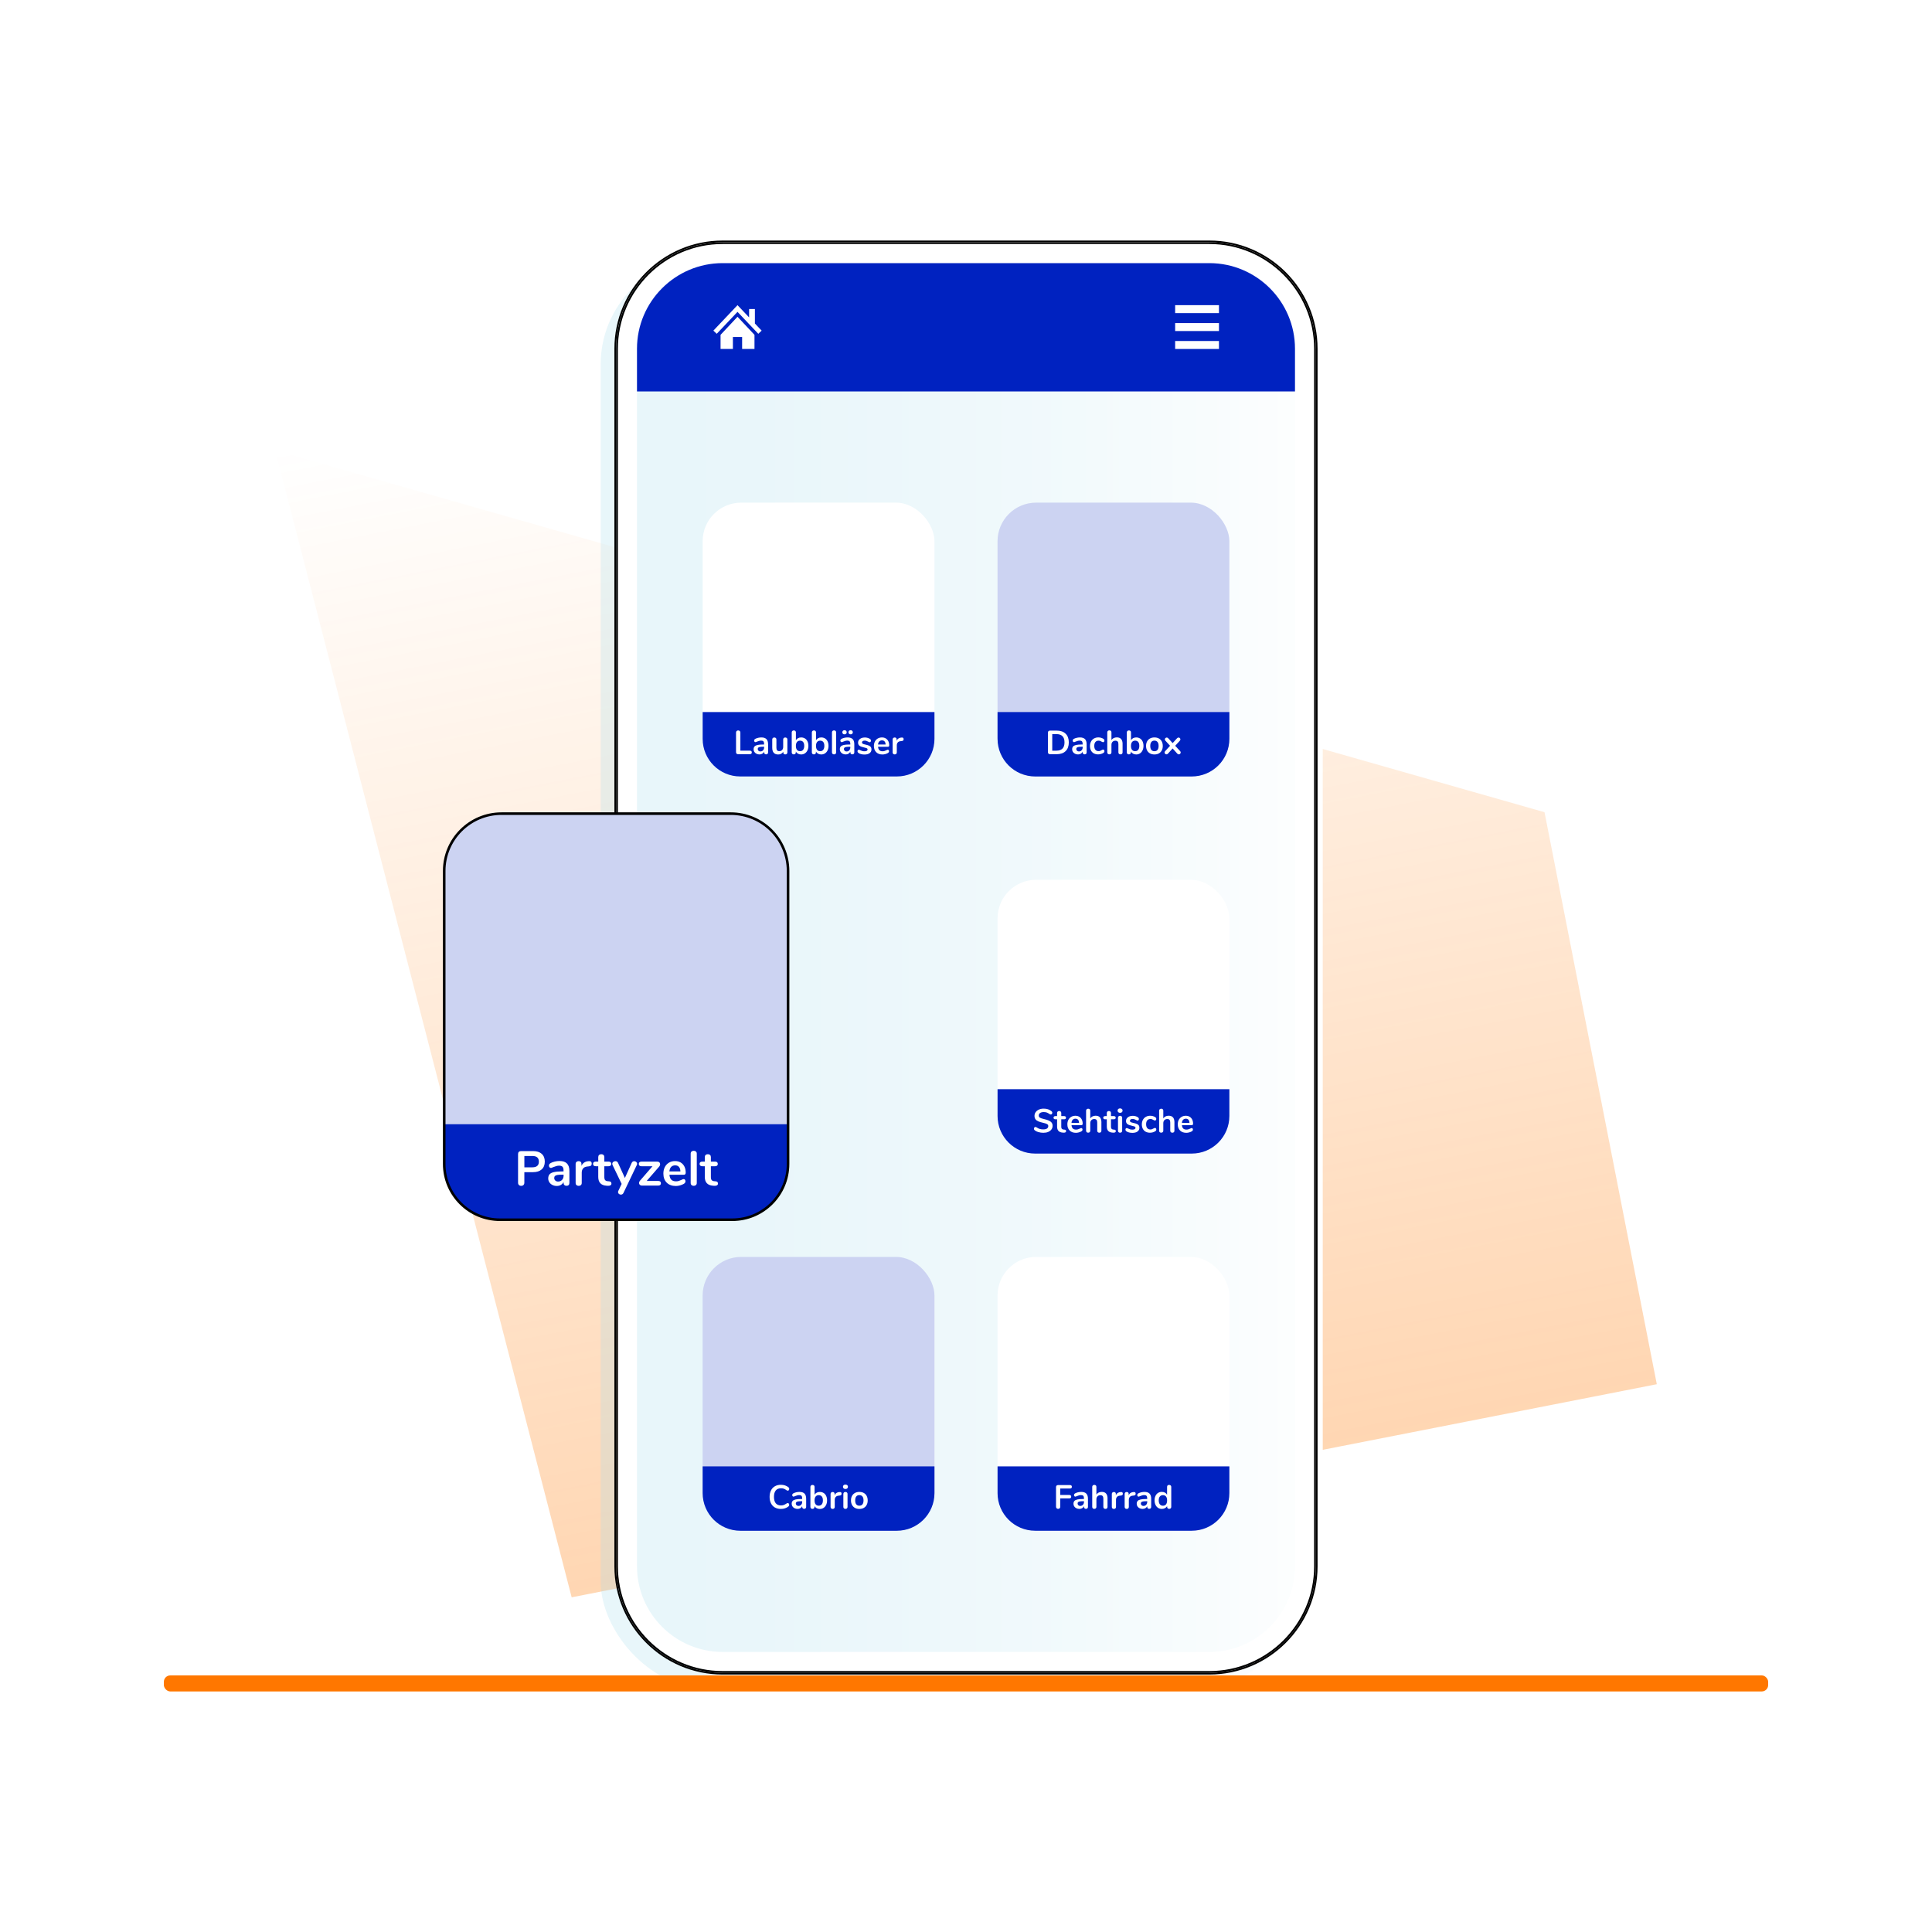 <?xml version="1.0" encoding="UTF-8"?>
<svg xmlns="http://www.w3.org/2000/svg" xmlns:xlink="http://www.w3.org/1999/xlink" id="Laag_1" viewBox="0 0 750 750">
  <defs>
    <style>.cls-1{fill:url(#Naamloos_verloop_22);opacity:.3;}.cls-1,.cls-2,.cls-3,.cls-4,.cls-5,.cls-6,.cls-7,.cls-8,.cls-9{stroke-width:0px;}.cls-10{fill:none;stroke:#000;stroke-miterlimit:10;}.cls-3{filter:url(#drop-shadow-2);}.cls-3,.cls-4,.cls-8{fill:#fff;}.cls-4{filter:url(#drop-shadow-1);}.cls-5{fill:url(#Naamloos_verloop_5);filter:url(#drop-shadow-3);opacity:.5;}.cls-6{fill:#ccd3f2;}.cls-7{fill:#f70;}.cls-9{fill:#0022c0;}</style>
    <linearGradient id="Naamloos_verloop_22" x1="-2638.08" y1="1198.67" x2="-2179.03" y2="1198.67" gradientTransform="translate(1087.17 -2238.27) rotate(-101.11) scale(1 -1)" gradientUnits="userSpaceOnUse">
      <stop offset="0" stop-color="#f70"></stop>
      <stop offset="1" stop-color="#f70" stop-opacity="0"></stop>
    </linearGradient>
    <filter id="drop-shadow-1" filterUnits="userSpaceOnUse">
      <feOffset dx="2" dy="2"></feOffset>
      <feGaussianBlur result="blur" stdDeviation="5"></feGaussianBlur>
      <feFlood flood-color="#000" flood-opacity=".4"></feFlood>
      <feComposite in2="blur" operator="in"></feComposite>
      <feComposite in="SourceGraphic"></feComposite>
    </filter>
    <filter id="drop-shadow-2" filterUnits="userSpaceOnUse">
      <feOffset dx="-6" dy="6"></feOffset>
      <feGaussianBlur result="blur-2" stdDeviation="5"></feGaussianBlur>
      <feFlood flood-color="#000" flood-opacity=".2"></feFlood>
      <feComposite in2="blur-2" operator="in"></feComposite>
      <feComposite in="SourceGraphic"></feComposite>
    </filter>
    <linearGradient id="Naamloos_verloop_5" x1="239.19" y1="371.72" x2="510.81" y2="371.72" gradientUnits="userSpaceOnUse">
      <stop offset="0" stop-color="#a2daea"></stop>
      <stop offset=".2" stop-color="#a6dbeb"></stop>
      <stop offset=".43" stop-color="#b4e1ee"></stop>
      <stop offset=".67" stop-color="#caeaf3"></stop>
      <stop offset=".92" stop-color="#eaf6fa"></stop>
      <stop offset="1" stop-color="#f6fbfd"></stop>
    </linearGradient>
    <filter id="drop-shadow-3" filterUnits="userSpaceOnUse">
      <feOffset dx="-6" dy="6"></feOffset>
      <feGaussianBlur result="blur-3" stdDeviation="5"></feGaussianBlur>
      <feFlood flood-color="#000" flood-opacity=".2"></feFlood>
      <feComposite in2="blur-3" operator="in"></feComposite>
      <feComposite in="SourceGraphic"></feComposite>
    </filter>
  </defs>
  <polygon class="cls-1" points="643.17 537.35 599.58 315.3 106.83 174.85 221.92 620.07 643.17 537.35"></polygon>
  <rect class="cls-4" x="238.52" y="93.38" width="272.97" height="556.67" rx="42" ry="42"></rect>
  <path class="cls-3" d="m247.29,608.05c0,18.32,14.91,33.23,33.23,33.23h188.97c18.32,0,33.23-14.91,33.23-33.23V151.95h-255.43v456.1Z"></path>
  <rect class="cls-5" x="239.19" y="94.06" width="271.62" height="555.32" rx="41.33" ry="41.33"></rect>
  <path class="cls-8" d="m469.48,94.73h-188.97c-22.41,0-40.65,18.24-40.65,40.65v472.67c0,22.41,18.24,40.65,40.65,40.65h188.97c22.41,0,40.65-18.24,40.65-40.65V135.38c0-22.42-18.24-40.65-40.65-40.65Zm33.23,513.32c0,18.32-14.91,33.23-33.23,33.23h-188.97c-18.32,0-33.23-14.91-33.23-33.23V135.38c0-18.32,14.91-33.23,33.23-33.23h188.97c18.32,0,33.23,14.91,33.23,33.23v472.67Z"></path>
  <path class="cls-2" d="m469.48,93.38h-188.97c-23.16,0-42,18.84-42,42v472.67c0,23.16,18.84,42,42,42h188.97c23.16,0,42-18.84,42-42V135.38c0-23.16-18.84-42-42-42Zm41.33,514.67c0,3.92-.55,7.72-1.57,11.31-1.02,3.6-2.52,6.99-4.42,10.12-1.73,2.84-3.78,5.46-6.12,7.79-1.4,1.4-2.9,2.7-4.5,3.89-1.72,1.29-3.55,2.45-5.47,3.46-5.75,3.03-12.3,4.75-19.26,4.75h-188.97c-4.07,0-8-.59-11.71-1.69-1.24-.37-2.45-.79-3.64-1.26-.53-.21-1.05-.43-1.57-.67-1.21-.54-2.38-1.14-3.52-1.79-.7-.4-1.39-.82-2.07-1.26-.36-.23-.72-.47-1.07-.72-4.2-2.92-7.83-6.59-10.69-10.83-.74-1.1-1.43-2.24-2.07-3.41-.32-.59-.62-1.18-.91-1.78-.58-1.2-1.1-2.44-1.57-3.71-.7-1.9-1.26-3.86-1.67-5.88-.14-.67-.26-1.35-.36-2.04-.31-2.05-.48-4.15-.48-6.29h0V135.38h0c0-6.42,1.46-12.5,4.08-17.92.29-.6.59-1.2.91-1.78.51-.94,1.07-1.86,1.65-2.75.77-1.18,1.59-2.32,2.46-3.41.55-.68,1.11-1.35,1.7-2,.47-.52.96-1.02,1.46-1.52,7.47-7.39,17.73-11.95,29.07-11.95h188.97c12.17,0,23.11,5.26,30.67,13.63,1.75,1.93,3.31,4.03,4.67,6.27.47.78.92,1.58,1.35,2.39,1.78,3.43,3.08,7.14,3.85,11.05.51,2.59.79,5.25.79,7.99v472.67Z"></path>
  <path class="cls-2" d="m239.19,135.38h0c0-6.42,1.46-12.5,4.08-17.92-2.61,5.42-4.08,11.5-4.08,17.92Z"></path>
  <path class="cls-2" d="m243.27,625.97c-.58-1.2-1.1-2.44-1.57-3.71.46,1.27.99,2.5,1.57,3.71Z"></path>
  <path class="cls-2" d="m246.25,631.15c-.74-1.1-1.43-2.24-2.07-3.41.64,1.17,1.33,2.31,2.07,3.41Z"></path>
  <path class="cls-2" d="m469.48,94.06c12.17,0,23.11,5.26,30.67,13.63-7.56-8.37-18.5-13.63-30.67-13.63h-188.97c-11.33,0-21.6,4.56-29.07,11.95,7.47-7.39,17.73-11.95,29.07-11.95h188.97Z"></path>
  <path class="cls-2" d="m280.52,649.38c-4.07,0-8-.59-11.71-1.69,3.71,1.1,7.64,1.69,11.71,1.69h188.97c6.95,0,13.51-1.72,19.26-4.75-5.75,3.03-12.3,4.75-19.26,4.75h-188.97Z"></path>
  <path class="cls-2" d="m510.81,135.38v472.67c0,3.92-.55,7.72-1.57,11.31,1.02-3.6,1.57-7.39,1.57-11.31V135.38c0-2.73-.28-5.4-.79-7.99.51,2.59.79,5.25.79,7.98Z"></path>
  <path class="cls-2" d="m239.19,608.05c0,2.14.16,4.24.48,6.29-.31-2.05-.48-4.15-.48-6.29h0Z"></path>
  <path class="cls-2" d="m510.81,135.38c0-2.73-.28-5.4-.79-7.98-.77-3.91-2.07-7.62-3.85-11.05-.42-.81-.87-1.61-1.35-2.39-1.36-2.24-2.92-4.33-4.67-6.27-7.56-8.37-18.5-13.63-30.67-13.63h-188.97c-11.33,0-21.6,4.56-29.07,11.95-.5.49-.98,1-1.46,1.52-.59.65-1.15,1.31-1.7,2-.88,1.09-1.7,2.23-2.46,3.41-.58.9-1.14,1.81-1.65,2.75-.32.59-.62,1.18-.91,1.78-2.61,5.42-4.08,11.5-4.08,17.92v472.67c0,2.14.16,4.24.48,6.29.1.68.23,1.36.36,2.04.41,2.02.97,3.98,1.67,5.88.46,1.27.99,2.5,1.57,3.71.29.6.59,1.2.91,1.78.64,1.17,1.33,2.31,2.07,3.41,2.86,4.24,6.5,7.91,10.69,10.83.35.25.71.48,1.07.72.68.44,1.37.86,2.07,1.26,1.14.65,2.32,1.25,3.52,1.79.52.23,1.04.45,1.57.67,1.19.47,2.4.9,3.64,1.26,3.71,1.1,7.64,1.69,11.71,1.69h188.97c6.95,0,13.51-1.72,19.26-4.75,1.92-1.01,3.74-2.17,5.47-3.46,1.59-1.19,3.09-2.49,4.5-3.89,2.34-2.34,4.4-4.95,6.12-7.79,1.9-3.12,3.39-6.52,4.42-10.12,1.02-3.6,1.57-7.39,1.57-11.31V135.38Zm-.67,472.67c0,22.41-18.24,40.65-40.65,40.65h-188.97c-22.41,0-40.65-18.24-40.65-40.65V135.38c0-22.42,18.24-40.65,40.65-40.65h188.97c22.41,0,40.65,18.24,40.65,40.65v472.67Z"></path>
  <path class="cls-2" d="m263.6,645.75c-1.21-.54-2.38-1.14-3.52-1.79,1.14.65,2.32,1.25,3.52,1.79Z"></path>
  <path class="cls-2" d="m498.71,637.27c-1.4,1.4-2.9,2.7-4.5,3.89,1.59-1.19,3.09-2.49,4.5-3.89Z"></path>
  <path class="cls-2" d="m506.17,116.35c1.78,3.43,3.08,7.14,3.85,11.05-.77-3.91-2.07-7.62-3.85-11.05Z"></path>
  <path class="cls-2" d="m245.83,112.93c.77-1.18,1.59-2.32,2.46-3.41-.88,1.09-1.7,2.23-2.46,3.41Z"></path>
  <path class="cls-9" d="m469.48,102.15h-188.97c-18.32,0-33.23,14.91-33.23,33.23v16.57h255.43v-16.57c0-18.32-14.91-33.23-33.23-33.23Z"></path>
  <rect class="cls-8" x="456.19" y="118.46" width="17.01" height="3.09"></rect>
  <rect class="cls-8" x="456.19" y="132.38" width="17.01" height="3.09"></rect>
  <rect class="cls-8" x="456.19" y="125.42" width="17.01" height="3.09"></rect>
  <polygon class="cls-8" points="293.05 125.59 293.05 119.97 290.8 119.97 290.8 123.21 286.3 118.46 276.93 128.35 278.23 129.58 286.3 121.06 294.37 129.58 295.67 128.35 293.05 125.59"></polygon>
  <polygon class="cls-8" points="279.72 129.98 279.72 135.47 284.51 135.47 284.51 130.81 288.09 130.81 288.09 135.47 292.89 135.47 292.89 129.98 286.3 122.97 279.72 129.98"></polygon>
  <rect class="cls-7" x="63.61" y="650.39" width="622.79" height="6.23" rx="2.5" ry="2.5"></rect>
  <rect class="cls-8" x="272.76" y="195.12" width="90" height="106.29" rx="15" ry="15"></rect>
  <path class="cls-9" d="m272.76,276.42h90v10.4c0,8.06-6.54,14.6-14.6,14.6h-60.79c-8.06,0-14.6-6.54-14.6-14.6v-10.4h0Z"></path>
  <rect class="cls-6" x="387.24" y="195.12" width="90" height="106.29" rx="15" ry="15"></rect>
  <path class="cls-9" d="m387.24,276.42h90v10.4c0,8.06-6.54,14.6-14.6,14.6h-60.79c-8.06,0-14.6-6.54-14.6-14.6v-10.4h0Z"></path>
  <rect class="cls-8" x="387.24" y="341.53" width="90" height="106.29" rx="15" ry="15"></rect>
  <path class="cls-9" d="m387.24,422.82h90v10.4c0,8.06-6.54,14.6-14.6,14.6h-60.79c-8.06,0-14.6-6.54-14.6-14.6v-10.4h0Z"></path>
  <rect class="cls-6" x="272.76" y="487.93" width="90" height="106.29" rx="15" ry="15"></rect>
  <path class="cls-9" d="m272.76,569.23h90v10.4c0,8.06-6.54,14.6-14.6,14.6h-60.79c-8.06,0-14.6-6.54-14.6-14.6v-10.4h0Z"></path>
  <rect class="cls-8" x="387.24" y="487.93" width="90" height="106.29" rx="15" ry="15"></rect>
  <path class="cls-9" d="m387.24,569.23h90v10.4c0,8.06-6.54,14.6-14.6,14.6h-60.79c-8.06,0-14.6-6.54-14.6-14.6v-10.4h0Z"></path>
  <rect class="cls-6" x="172.45" y="315.85" width="133.48" height="157.65" rx="22.25" ry="22.25"></rect>
  <path class="cls-9" d="m172.45,436.42h133.48v15.42c0,11.95-9.7,21.66-21.66,21.66h-90.16c-11.95,0-21.66-9.7-21.66-21.66v-15.42h0Z"></path>
  <path class="cls-10" d="m283.68,315.85h-88.99c-12.29,0-22.25,9.96-22.25,22.25v113.74c0,11.96,9.7,21.66,21.66,21.66h90.16c11.96,0,21.66-9.7,21.66-21.66v-113.74c0-12.29-9.96-22.25-22.25-22.25Z"></path>
  <path class="cls-8" d="m285.94,292.57c-.14-.14-.21-.33-.21-.57v-7.62c0-.25.08-.45.23-.6.15-.15.35-.23.6-.23s.47.08.62.23c.15.15.23.35.23.6v7.02h3.65c.52,0,.78.23.78.69s-.26.69-.78.69h-4.54c-.25,0-.45-.07-.58-.21Z"></path>
  <path class="cls-8" d="m297.53,286.92c.43.44.64,1.1.64,2v3.17c0,.23-.07.42-.21.55-.14.13-.33.2-.57.2-.23,0-.41-.07-.55-.21s-.21-.32-.21-.55v-.29c-.15.34-.38.6-.7.79-.32.19-.68.29-1.1.29s-.81-.09-1.16-.26c-.35-.17-.62-.41-.82-.71-.2-.3-.3-.64-.3-1.01,0-.47.12-.84.36-1.11.24-.27.63-.46,1.16-.58.54-.12,1.28-.18,2.22-.18h.33v-.3c0-.42-.09-.73-.27-.93s-.48-.29-.88-.29c-.25,0-.51.04-.77.11-.26.07-.57.18-.92.32-.23.11-.39.17-.49.17-.16,0-.28-.06-.38-.17-.1-.11-.15-.26-.15-.44,0-.15.04-.28.11-.38s.2-.21.37-.31c.3-.16.67-.29,1.09-.39.42-.09.83-.14,1.24-.14.88,0,1.54.22,1.97.66Zm-1.31,4.35c.27-.29.41-.67.41-1.12v-.27h-.23c-.58,0-1.03.03-1.35.08-.32.05-.55.14-.69.27s-.21.31-.21.53c0,.28.1.5.29.68s.44.27.72.27c.43,0,.79-.14,1.06-.44Z"></path>
  <path class="cls-8" d="m305.44,286.5c.15.14.22.33.22.56v5.04c0,.23-.08.41-.23.55-.15.14-.35.21-.59.21s-.42-.07-.56-.2c-.14-.13-.21-.31-.21-.53v-.32c-.2.35-.47.61-.81.8-.34.19-.72.28-1.14.28-1.56,0-2.34-.88-2.34-2.63v-3.2c0-.23.07-.42.22-.56s.34-.21.58-.21.45.07.6.21.22.33.22.56v3.21c0,.45.09.78.27,1s.47.33.86.33c.45,0,.81-.15,1.09-.45.27-.3.41-.7.41-1.19v-2.9c0-.23.07-.42.22-.56s.34-.21.58-.21.45.07.6.21Z"></path>
  <path class="cls-8" d="m312.47,286.66c.42.27.76.65.99,1.14s.36,1.07.36,1.73-.12,1.24-.36,1.75-.57.9-1,1.18c-.43.28-.92.42-1.46.42-.46,0-.87-.1-1.23-.3-.36-.2-.63-.48-.83-.83v.33c0,.23-.07.42-.22.56-.15.14-.34.21-.58.21s-.44-.07-.58-.21-.21-.33-.21-.56v-7.77c0-.23.08-.41.23-.55.15-.14.35-.21.59-.21s.44.07.58.2.22.31.22.53v3.07c.19-.35.46-.61.82-.8.35-.19.76-.28,1.21-.28.55,0,1.04.13,1.47.4Zm-.7,4.41c.29-.36.43-.88.43-1.53s-.14-1.15-.42-1.5c-.28-.35-.68-.52-1.2-.52s-.92.18-1.2.53c-.28.35-.42.86-.42,1.51s.14,1.17.42,1.52c.28.36.68.53,1.2.53s.91-.18,1.2-.55Z"></path>
  <path class="cls-8" d="m320.28,286.66c.42.27.76.65.99,1.14s.36,1.07.36,1.73-.12,1.24-.36,1.75-.57.9-1,1.18c-.43.28-.92.42-1.46.42-.46,0-.87-.1-1.23-.3-.36-.2-.63-.48-.83-.83v.33c0,.23-.07.42-.22.56-.15.14-.34.21-.58.21s-.44-.07-.58-.21-.21-.33-.21-.56v-7.77c0-.23.08-.41.23-.55.15-.14.35-.21.59-.21s.44.07.58.2.22.31.22.53v3.07c.19-.35.46-.61.82-.8.35-.19.76-.28,1.21-.28.55,0,1.04.13,1.47.4Zm-.7,4.41c.29-.36.43-.88.43-1.53s-.14-1.15-.42-1.5c-.28-.35-.68-.52-1.2-.52s-.92.18-1.2.53c-.28.35-.42.86-.42,1.51s.14,1.17.42,1.52c.28.36.68.53,1.2.53s.91-.18,1.2-.55Z"></path>
  <path class="cls-8" d="m323.2,292.65c-.15-.13-.23-.33-.23-.58v-7.76c0-.25.08-.44.23-.57.15-.13.34-.2.58-.2s.43.07.58.2c.16.13.23.32.23.57v7.76c0,.25-.08.44-.23.58-.16.13-.35.2-.58.2s-.43-.07-.58-.2Z"></path>
  <path class="cls-8" d="m331,286.92c.43.44.64,1.1.64,2v3.17c0,.23-.07.42-.21.55-.14.13-.33.2-.57.2-.23,0-.41-.07-.55-.21s-.21-.32-.21-.55v-.29c-.15.34-.38.6-.7.79-.32.19-.68.29-1.1.29s-.81-.09-1.16-.26c-.35-.17-.62-.41-.82-.71-.2-.3-.3-.64-.3-1.01,0-.47.12-.84.36-1.11.24-.27.63-.46,1.16-.58.54-.12,1.28-.18,2.22-.18h.33v-.3c0-.42-.09-.73-.27-.93s-.48-.29-.88-.29c-.25,0-.51.04-.77.11-.26.07-.57.18-.92.32-.23.11-.39.17-.49.17-.16,0-.28-.06-.38-.17-.1-.11-.15-.26-.15-.44,0-.15.04-.28.11-.38s.2-.21.37-.31c.3-.16.67-.29,1.09-.39.42-.09.83-.14,1.24-.14.88,0,1.54.22,1.97.66Zm-3.78-2.07c-.16-.15-.23-.34-.23-.58s.08-.44.23-.58c.16-.15.36-.22.61-.22s.46.07.62.22c.16.15.24.34.24.58s-.08.44-.24.58c-.16.15-.37.22-.62.22s-.45-.07-.61-.22Zm2.46,6.43c.27-.29.41-.67.41-1.12v-.27h-.23c-.58,0-1.03.03-1.35.08-.32.05-.55.14-.69.27s-.21.31-.21.53c0,.28.1.5.29.68s.44.27.72.27c.43,0,.79-.14,1.06-.44Zm-.07-6.43c-.16-.15-.23-.34-.23-.58s.08-.44.23-.58c.16-.15.36-.22.61-.22s.44.07.6.22.24.34.24.58-.08.44-.23.58c-.16.15-.36.22-.61.22s-.46-.07-.61-.22Z"></path>
  <path class="cls-8" d="m333.31,292.32c-.28-.16-.42-.4-.42-.7,0-.17.05-.31.14-.42s.21-.16.35-.16c.15,0,.35.07.61.21.28.13.53.23.76.3.23.07.52.1.88.1s.65-.06.85-.18c.2-.12.31-.29.31-.51,0-.15-.04-.26-.12-.35-.08-.09-.23-.17-.44-.24-.21-.07-.54-.16-.97-.25-.77-.16-1.32-.38-1.66-.66s-.5-.68-.5-1.18c0-.38.11-.73.34-1.03.23-.31.54-.55.93-.71.39-.17.84-.25,1.35-.25.36,0,.71.04,1.05.14.34.09.64.22.91.4.28.17.42.4.42.69,0,.17-.05.32-.14.44-.1.12-.21.18-.35.18-.1,0-.19-.02-.28-.06-.09-.04-.21-.1-.34-.18-.25-.13-.47-.23-.65-.29-.18-.07-.41-.1-.68-.1-.32,0-.57.06-.76.19-.19.13-.28.31-.28.53s.1.38.29.49c.19.11.56.23,1.1.34.58.12,1.04.26,1.37.42.33.16.57.35.71.58.14.23.21.53.21.9,0,.59-.25,1.06-.73,1.42-.49.36-1.14.53-1.96.53-.94,0-1.71-.19-2.29-.56Z"></path>
  <path class="cls-8" d="m344.99,291.2c.09.11.14.26.14.46,0,.27-.16.49-.48.68-.29.17-.63.3-1,.4-.37.1-.73.15-1.07.15-1.02,0-1.83-.29-2.43-.88-.6-.59-.9-1.39-.9-2.42,0-.65.13-1.23.39-1.73.26-.5.63-.89,1.1-1.17s1.01-.42,1.61-.42,1.07.12,1.5.38c.42.25.75.61.99,1.07.23.46.35,1,.35,1.62,0,.37-.16.56-.49.56h-3.84c.05.6.22,1.04.51,1.32s.7.42,1.25.42c.28,0,.52-.04.73-.1s.45-.16.72-.29c.26-.14.45-.21.57-.21.15,0,.27.06.36.17Zm-3.67-3.38c-.26.28-.42.68-.47,1.2h2.94c-.02-.53-.15-.93-.39-1.2-.24-.27-.58-.41-1.01-.41s-.8.14-1.06.42Z"></path>
  <path class="cls-8" d="m350.59,286.43c.13.11.2.28.2.51s-.06.41-.17.52c-.11.11-.32.19-.61.22l-.39.04c-.51.05-.89.23-1.12.52-.24.29-.36.66-.36,1.11v2.73c0,.25-.08.44-.23.58-.16.13-.35.2-.58.2s-.43-.07-.58-.2c-.15-.13-.23-.33-.23-.58v-5.03c0-.24.08-.43.23-.56.15-.13.34-.2.57-.2s.41.06.55.19c.14.13.21.31.21.54v.52c.16-.38.41-.68.73-.88s.69-.33,1.09-.35h.18c.23-.03.4.02.53.13Z"></path>
  <path class="cls-8" d="m407.02,292.57c-.14-.14-.21-.33-.21-.58v-7.58c0-.25.07-.45.21-.58s.34-.21.59-.21h2.57c1.5,0,2.66.4,3.49,1.2.83.8,1.24,1.93,1.24,3.37s-.41,2.58-1.24,3.39-1.99,1.2-3.49,1.2h-2.57c-.25,0-.45-.07-.59-.21Zm3.06-1.16c2.11,0,3.16-1.07,3.16-3.22s-1.05-3.21-3.16-3.21h-1.6v6.43h1.6Z"></path>
  <path class="cls-8" d="m421.19,286.92c.43.44.64,1.1.64,2v3.17c0,.23-.07.42-.21.55-.14.13-.33.2-.57.2-.23,0-.41-.07-.55-.21s-.21-.32-.21-.55v-.29c-.15.34-.38.6-.7.79-.32.19-.68.29-1.1.29s-.81-.09-1.16-.26c-.35-.17-.62-.41-.82-.71-.2-.3-.3-.64-.3-1.01,0-.47.12-.84.36-1.11.24-.27.63-.46,1.16-.58.54-.12,1.28-.18,2.22-.18h.33v-.3c0-.42-.09-.73-.27-.93s-.48-.29-.88-.29c-.25,0-.51.04-.77.11-.26.07-.57.18-.92.32-.23.11-.39.17-.49.17-.16,0-.28-.06-.38-.17-.1-.11-.15-.26-.15-.44,0-.15.04-.28.11-.38s.2-.21.37-.31c.3-.16.67-.29,1.09-.39.42-.09.83-.14,1.24-.14.88,0,1.54.22,1.97.66Zm-1.31,4.35c.27-.29.41-.67.41-1.12v-.27h-.23c-.58,0-1.03.03-1.35.08-.32.05-.55.14-.69.27s-.21.31-.21.53c0,.28.1.5.29.68s.44.27.72.27c.43,0,.79-.14,1.06-.44Z"></path>
  <path class="cls-8" d="m424.63,292.48c-.48-.27-.85-.65-1.11-1.14-.26-.49-.39-1.07-.39-1.73s.14-1.24.41-1.75c.27-.51.66-.9,1.15-1.18.49-.28,1.06-.42,1.7-.42.34,0,.68.05,1.02.14.34.1.64.23.9.39.28.18.42.41.42.69,0,.19-.05.34-.14.46-.09.12-.21.17-.36.17-.1,0-.19-.02-.3-.06-.1-.04-.21-.1-.31-.16-.19-.11-.37-.2-.55-.27-.17-.06-.37-.1-.6-.1-.54,0-.95.18-1.24.53-.29.35-.44.86-.44,1.51s.15,1.15.44,1.5c.29.35.7.53,1.24.53.22,0,.41-.03.58-.1.17-.06.36-.15.57-.27.13-.08.24-.14.34-.18.1-.04.19-.06.29-.06.14,0,.26.06.35.18.1.12.14.27.14.46,0,.15-.03.28-.1.38-.07.11-.17.21-.32.29-.27.17-.58.31-.94.41s-.72.15-1.09.15c-.63,0-1.19-.13-1.67-.4Z"></path>
  <path class="cls-8" d="m435.78,288.87v3.2c0,.24-.07.43-.21.57s-.34.21-.59.21-.45-.07-.6-.21-.22-.33-.22-.57v-3.2c0-.46-.09-.79-.28-1.01-.19-.21-.48-.32-.88-.32-.47,0-.84.15-1.12.44-.28.29-.42.69-.42,1.18v2.9c0,.24-.07.43-.22.57s-.35.21-.6.21-.45-.07-.59-.21-.21-.33-.21-.57v-7.77c0-.23.08-.41.23-.55.15-.14.35-.21.59-.21s.44.07.58.2.22.31.22.53v3.03c.22-.34.5-.6.86-.77.36-.18.77-.27,1.23-.27,1.49,0,2.24.87,2.24,2.61Z"></path>
  <path class="cls-8" d="m442.55,286.66c.42.27.76.65.99,1.14s.36,1.07.36,1.73-.12,1.24-.36,1.75-.57.9-1,1.18c-.43.28-.92.42-1.46.42-.46,0-.87-.1-1.23-.3-.36-.2-.63-.48-.83-.83v.33c0,.23-.07.42-.22.56-.15.14-.34.21-.58.21s-.44-.07-.58-.21-.21-.33-.21-.56v-7.77c0-.23.08-.41.23-.55.15-.14.35-.21.59-.21s.44.07.58.2.22.31.22.53v3.07c.19-.35.46-.61.82-.8.35-.19.76-.28,1.21-.28.55,0,1.04.13,1.47.4Zm-.7,4.41c.29-.36.43-.88.43-1.53s-.14-1.15-.42-1.5c-.28-.35-.68-.52-1.2-.52s-.92.18-1.2.53c-.28.35-.42.86-.42,1.51s.14,1.17.42,1.52c.28.36.68.53,1.2.53s.91-.18,1.2-.55Z"></path>
  <path class="cls-8" d="m446.44,292.48c-.49-.27-.87-.65-1.14-1.16s-.4-1.09-.4-1.75.13-1.25.4-1.75c.27-.5.65-.88,1.14-1.15.49-.27,1.06-.4,1.71-.4s1.22.13,1.71.4c.49.27.87.65,1.13,1.15.26.5.4,1.08.4,1.75s-.13,1.25-.4,1.75c-.26.5-.64.89-1.13,1.16-.49.27-1.06.4-1.71.4s-1.22-.13-1.71-.4Zm2.91-1.38c.28-.35.42-.86.42-1.53s-.14-1.18-.42-1.53c-.28-.35-.68-.53-1.2-.53s-.92.17-1.2.53c-.28.35-.42.86-.42,1.53s.14,1.19.42,1.53c.28.35.68.52,1.2.52s.93-.17,1.21-.52Z"></path>
  <path class="cls-8" d="m458.34,292.11c0,.19-.07.36-.22.51-.15.15-.32.23-.52.23-.22,0-.4-.09-.56-.27l-1.83-2.03-1.83,2.03c-.16.17-.35.26-.56.26-.19,0-.36-.07-.51-.22-.15-.15-.22-.32-.22-.51s.08-.38.23-.53l1.9-2.07-1.79-1.95c-.16-.16-.23-.33-.23-.53s.07-.37.22-.51c.15-.14.32-.21.51-.21.21,0,.39.09.56.26l1.73,1.9,1.73-1.9c.16-.17.35-.26.56-.26s.37.07.51.21c.14.14.21.31.21.51s-.08.38-.23.53l-1.79,1.95,1.91,2.07c.16.16.23.33.23.53Z"></path>
  <path class="cls-8" d="m201.44,460.02c-.22-.22-.33-.52-.33-.9v-11.12c0-.37.1-.65.31-.85.21-.2.5-.3.86-.3h4.67c1.43,0,2.55.36,3.34,1.07.8.72,1.2,1.72,1.2,3.01s-.4,2.3-1.2,3.02c-.8.72-1.91,1.08-3.34,1.08h-3.4v4.08c0,.38-.11.68-.33.9s-.52.33-.9.33-.66-.11-.88-.33Zm5.22-6.87c1.68,0,2.53-.73,2.53-2.2s-.84-2.2-2.53-2.2h-3.1v4.41h3.1Z"></path>
  <path class="cls-8" d="m220.1,451.67c.63.64.94,1.61.94,2.92v4.64c0,.34-.1.61-.3.81s-.48.29-.84.29c-.33,0-.6-.1-.81-.3-.21-.2-.31-.47-.31-.8v-.42c-.22.49-.55.88-1.02,1.16-.46.28-1,.42-1.61.42s-1.18-.13-1.69-.38c-.51-.25-.91-.6-1.2-1.05-.29-.44-.44-.94-.44-1.48,0-.68.17-1.22.52-1.62.35-.39.92-.68,1.7-.85.79-.18,1.87-.27,3.25-.27h.47v-.44c0-.62-.13-1.07-.4-1.36-.27-.29-.7-.43-1.29-.43-.37,0-.74.05-1.12.16-.38.11-.83.26-1.35.47-.33.17-.57.25-.72.25-.23,0-.42-.08-.56-.25s-.22-.38-.22-.65c0-.21.05-.4.16-.56.11-.16.29-.31.54-.45.44-.24.97-.43,1.59-.57.61-.14,1.22-.21,1.81-.21,1.29,0,2.25.32,2.88.96Zm-1.92,6.37c.4-.42.6-.97.6-1.64v-.4h-.34c-.85,0-1.51.04-1.98.11s-.8.21-1.01.4c-.2.19-.3.45-.3.78,0,.41.14.74.43,1,.28.26.64.39,1.05.39.63,0,1.15-.21,1.55-.64Z"></path>
  <path class="cls-8" d="m229.42,450.96c.19.17.28.41.28.74s-.08.6-.25.76c-.16.17-.46.27-.89.32l-.57.06c-.75.08-1.29.33-1.64.76-.35.43-.52.97-.52,1.62v3.99c0,.37-.11.65-.34.85s-.51.29-.85.29-.62-.1-.85-.29-.33-.48-.33-.85v-7.35c0-.35.11-.63.33-.82.22-.19.5-.29.83-.29s.6.09.8.28.3.45.3.79v.76c.24-.56.6-.99,1.07-1.29.48-.3,1-.47,1.59-.51l.27-.02c.33-.02.59.04.78.21Z"></path>
  <path class="cls-8" d="m237.36,459.44c0,.3-.12.54-.37.69s-.6.22-1.05.2l-.51-.04c-2.13-.15-3.19-1.29-3.19-3.42v-4.14h-.95c-.34,0-.6-.08-.79-.23-.18-.15-.28-.37-.28-.67s.09-.51.28-.67c.18-.15.45-.23.79-.23h.95v-1.75c0-.34.11-.61.32-.82.22-.2.51-.3.87-.3s.64.1.85.3c.22.2.32.48.32.82v1.75h1.62c.34,0,.6.08.79.23.18.15.28.37.28.67s-.09.51-.28.67c-.18.15-.45.23-.79.23h-1.62v4.31c0,.94.43,1.44,1.29,1.5l.51.04c.63.04.95.32.95.86Z"></path>
  <path class="cls-8" d="m245.63,450.93c.17-.11.36-.16.56-.16.29,0,.55.1.79.29.23.2.35.44.35.73,0,.14-.04.28-.11.44l-5.19,10.87c-.22.43-.55.65-1.01.65-.29,0-.55-.09-.77-.28-.22-.18-.33-.42-.33-.69,0-.14.04-.3.11-.47l1.29-2.72-3.53-7.35c-.06-.13-.1-.27-.1-.44,0-.29.12-.54.37-.74.25-.2.53-.3.85-.3.22,0,.41.05.59.16.18.11.32.28.42.5l2.66,5.87,2.64-5.85c.1-.23.24-.4.41-.5Z"></path>
  <path class="cls-8" d="m256.57,459.34c0,.28-.09.5-.27.66-.18.16-.44.24-.8.24h-6.35c-.32,0-.58-.1-.78-.3-.2-.2-.3-.44-.3-.72s.11-.57.34-.84l4.88-5.64h-4.24c-.35,0-.62-.08-.8-.23-.18-.15-.27-.37-.27-.67s.09-.51.27-.67c.18-.15.44-.23.8-.23h6.14c.33,0,.59.1.79.29.2.2.29.44.29.73s-.11.58-.32.84l-4.9,5.64h4.45c.71,0,1.06.3,1.06.89Z"></path>
  <path class="cls-8" d="m265.9,457.94c.13.17.2.39.2.67,0,.39-.23.72-.7.99-.43.24-.92.43-1.46.58-.54.15-1.06.22-1.56.22-1.49,0-2.68-.43-3.55-1.29s-1.31-2.04-1.31-3.53c0-.95.19-1.79.57-2.53.38-.73.92-1.3,1.61-1.71s1.47-.61,2.35-.61,1.56.18,2.19.55c.62.37,1.1.89,1.44,1.56.34.67.51,1.46.51,2.38,0,.54-.24.82-.72.82h-5.6c.08.87.32,1.52.74,1.93.42.41,1.03.62,1.82.62.41,0,.76-.05,1.07-.15.31-.1.66-.24,1.05-.42.38-.2.66-.3.84-.3.22,0,.39.08.52.25Zm-5.36-4.94c-.39.41-.62.99-.69,1.75h4.29c-.03-.77-.22-1.36-.57-1.76-.35-.4-.85-.6-1.48-.6s-1.16.2-1.55.61Z"></path>
  <path class="cls-8" d="m268.45,460.05c-.22-.2-.33-.48-.33-.85v-11.34c0-.37.11-.65.33-.84.22-.19.5-.29.85-.29s.63.1.85.29c.23.19.34.47.34.84v11.34c0,.37-.11.65-.34.85s-.51.29-.85.29-.62-.1-.85-.29Z"></path>
  <path class="cls-8" d="m278.72,459.44c0,.3-.12.54-.37.69s-.6.22-1.05.2l-.51-.04c-2.13-.15-3.19-1.29-3.19-3.42v-4.14h-.95c-.34,0-.6-.08-.79-.23-.18-.15-.28-.37-.28-.67s.09-.51.28-.67c.18-.15.45-.23.79-.23h.95v-1.75c0-.34.11-.61.32-.82.22-.2.51-.3.87-.3s.64.1.85.3c.22.2.32.48.32.82v1.75h1.62c.34,0,.6.08.79.23.18.15.28.37.28.67s-.09.51-.28.67c-.18.15-.45.23-.79.23h-1.62v4.31c0,.94.43,1.44,1.29,1.5l.51.04c.63.04.95.32.95.86Z"></path>
  <path class="cls-8" d="m403.13,439.5c-.59-.18-1.08-.42-1.45-.72-.2-.15-.3-.36-.3-.62,0-.18.05-.34.16-.47.11-.13.24-.2.38-.2.16,0,.33.06.53.18.37.27.76.46,1.17.58.41.12.86.18,1.35.18.63,0,1.12-.11,1.46-.33.34-.22.51-.54.51-.97,0-.33-.16-.58-.47-.76s-.84-.35-1.58-.51c-.76-.17-1.38-.36-1.86-.57s-.84-.49-1.08-.83-.36-.77-.36-1.29.15-1.02.46-1.44c.3-.42.73-.76,1.27-1,.54-.24,1.15-.36,1.83-.36,1.24,0,2.25.33,3.03.99.11.1.19.19.24.28s.07.21.07.34c0,.18-.05.34-.16.47s-.24.2-.38.2c-.09,0-.17-.01-.24-.04-.07-.03-.17-.07-.29-.14-.36-.26-.7-.45-1.03-.58-.33-.12-.74-.19-1.23-.19-.59,0-1.06.12-1.4.36-.34.24-.51.57-.51,1,0,.36.15.63.45.82.3.19.82.37,1.55.53.77.17,1.4.37,1.88.58.48.21.85.48,1.1.81.26.33.38.74.38,1.23,0,.54-.15,1.01-.45,1.42-.3.41-.72.73-1.26.96s-1.16.34-1.87.34-1.3-.09-1.89-.27Z"></path>
  <path class="cls-8" d="m413.86,439.1c0,.21-.08.37-.25.47s-.41.15-.72.14l-.35-.03c-1.46-.1-2.18-.88-2.18-2.34v-2.83h-.65c-.23,0-.41-.05-.54-.16-.13-.1-.19-.26-.19-.46s.06-.35.19-.46c.13-.1.31-.16.54-.16h.65v-1.2c0-.23.07-.42.22-.56s.35-.21.6-.21.44.07.58.21.22.33.22.56v1.2h1.1c.23,0,.41.05.54.16.13.1.19.26.19.46s-.06.35-.19.46c-.13.1-.31.16-.54.16h-1.1v2.95c0,.64.29.98.88,1.03l.35.03c.43.03.65.22.65.58Z"></path>
  <path class="cls-8" d="m420.09,438.07c.09.11.14.26.14.46,0,.27-.16.49-.48.68-.29.17-.63.3-1,.4-.37.1-.73.15-1.07.15-1.02,0-1.83-.29-2.43-.88-.6-.59-.9-1.39-.9-2.42,0-.65.13-1.23.39-1.73.26-.5.63-.89,1.1-1.17s1.01-.42,1.61-.42,1.07.12,1.5.38c.42.25.75.61.99,1.07.23.46.35,1,.35,1.62,0,.37-.16.56-.49.56h-3.84c.05.6.22,1.04.51,1.32s.7.42,1.25.42c.28,0,.52-.04.73-.1s.45-.16.72-.29c.26-.14.45-.21.57-.21.15,0,.27.06.36.17Zm-3.67-3.38c-.26.28-.42.68-.47,1.2h2.94c-.02-.53-.15-.93-.39-1.2-.24-.27-.58-.41-1.01-.41s-.8.14-1.06.42Z"></path>
  <path class="cls-8" d="m427.56,435.74v3.2c0,.24-.07.43-.21.57s-.34.21-.59.21-.45-.07-.6-.21-.22-.33-.22-.57v-3.2c0-.46-.09-.79-.28-1.01-.19-.21-.48-.32-.88-.32-.47,0-.84.15-1.12.44-.28.29-.42.69-.42,1.18v2.9c0,.24-.07.43-.22.57s-.35.21-.6.21-.45-.07-.59-.21-.21-.33-.21-.57v-7.77c0-.23.08-.41.23-.55.15-.14.35-.21.59-.21s.44.07.58.2.22.31.22.53v3.03c.22-.34.5-.6.86-.77.36-.18.77-.27,1.23-.27,1.49,0,2.24.87,2.24,2.61Z"></path>
  <path class="cls-8" d="m433.16,439.1c0,.21-.08.37-.25.47s-.41.15-.72.14l-.35-.03c-1.46-.1-2.18-.88-2.18-2.34v-2.83h-.65c-.23,0-.41-.05-.54-.16-.13-.1-.19-.26-.19-.46s.06-.35.19-.46c.13-.1.31-.16.54-.16h.65v-1.2c0-.23.07-.42.22-.56s.35-.21.6-.21.44.07.58.21.22.33.22.56v1.2h1.1c.23,0,.41.05.54.16.13.1.19.26.19.46s-.06.35-.19.46c-.13.1-.31.16-.54.16h-1.1v2.95c0,.64.29.98.88,1.03l.35.03c.43.03.65.22.65.58Z"></path>
  <path class="cls-8" d="m434.11,431.76c-.17-.16-.26-.37-.26-.63s.09-.47.26-.62c.17-.16.41-.23.7-.23s.52.08.7.23c.18.16.27.36.27.62s-.09.47-.26.63c-.17.16-.41.24-.7.24s-.53-.08-.7-.24Zm.12,7.76c-.15-.13-.23-.33-.23-.58v-5.02c0-.25.08-.44.23-.57.15-.13.34-.2.58-.2s.43.07.58.2c.16.13.23.32.23.57v5.02c0,.25-.08.44-.23.58-.16.13-.35.2-.58.2s-.43-.07-.58-.2Z"></path>
  <path class="cls-8" d="m437.32,439.19c-.28-.16-.42-.4-.42-.7,0-.17.05-.31.14-.42s.21-.16.35-.16c.15,0,.35.07.61.21.28.13.53.23.76.3.23.07.52.1.88.1s.65-.06.85-.18c.2-.12.31-.29.31-.51,0-.15-.04-.26-.12-.35-.08-.09-.23-.17-.44-.24-.21-.07-.54-.16-.97-.25-.77-.16-1.32-.38-1.66-.66s-.5-.68-.5-1.18c0-.38.11-.73.34-1.03.23-.31.54-.55.93-.71.39-.17.84-.25,1.35-.25.36,0,.71.04,1.05.14.34.09.64.22.91.4.28.17.42.4.42.69,0,.17-.05.32-.14.44-.1.12-.21.18-.35.18-.1,0-.19-.02-.28-.06-.09-.04-.21-.1-.34-.18-.25-.13-.47-.23-.65-.29-.18-.07-.41-.1-.68-.1-.32,0-.57.06-.76.19-.19.13-.28.31-.28.53s.1.38.29.49c.19.11.56.23,1.1.34.58.12,1.04.26,1.37.42.33.16.57.35.71.58.14.23.21.53.21.9,0,.59-.25,1.06-.73,1.42-.49.36-1.14.53-1.96.53-.94,0-1.71-.19-2.29-.56Z"></path>
  <path class="cls-8" d="m444.76,439.35c-.48-.27-.85-.65-1.11-1.14-.26-.49-.39-1.07-.39-1.73s.14-1.24.41-1.75c.27-.51.66-.9,1.15-1.18.49-.28,1.06-.42,1.7-.42.34,0,.68.05,1.02.14.34.1.64.23.9.39.28.18.42.41.42.69,0,.19-.05.34-.14.46-.09.12-.21.17-.36.17-.1,0-.19-.02-.3-.06-.1-.04-.21-.1-.31-.16-.19-.11-.37-.2-.55-.27-.17-.06-.37-.1-.6-.1-.54,0-.95.18-1.24.53-.29.35-.44.86-.44,1.51s.15,1.15.44,1.5c.29.35.7.53,1.24.53.22,0,.41-.03.58-.1.17-.06.36-.15.57-.27.13-.08.24-.14.34-.18.1-.04.19-.06.29-.06.14,0,.26.06.35.18.1.12.14.27.14.46,0,.15-.03.28-.1.38-.07.11-.17.21-.32.29-.27.17-.58.31-.94.41s-.72.15-1.09.15c-.63,0-1.19-.13-1.67-.4Z"></path>
  <path class="cls-8" d="m455.91,435.74v3.2c0,.24-.07.43-.21.57s-.34.21-.59.21-.45-.07-.6-.21-.22-.33-.22-.57v-3.2c0-.46-.09-.79-.28-1.01-.19-.21-.48-.32-.88-.32-.47,0-.84.15-1.12.44-.28.29-.42.69-.42,1.18v2.9c0,.24-.07.43-.22.57s-.35.21-.6.21-.45-.07-.59-.21-.21-.33-.21-.57v-7.77c0-.23.08-.41.23-.55.15-.14.35-.21.59-.21s.44.07.58.2.22.31.22.53v3.03c.22-.34.5-.6.86-.77.36-.18.77-.27,1.23-.27,1.49,0,2.24.87,2.24,2.61Z"></path>
  <path class="cls-8" d="m462.95,438.07c.09.11.14.26.14.46,0,.27-.16.49-.48.68-.29.17-.63.3-1,.4-.37.1-.73.15-1.07.15-1.02,0-1.83-.29-2.43-.88-.6-.59-.9-1.39-.9-2.42,0-.65.13-1.23.39-1.73.26-.5.63-.89,1.1-1.17s1.01-.42,1.61-.42,1.07.12,1.5.38c.42.25.75.61.99,1.07.23.46.35,1,.35,1.62,0,.37-.16.56-.49.56h-3.84c.05.6.22,1.04.51,1.32s.7.42,1.25.42c.28,0,.52-.04.73-.1s.45-.16.72-.29c.26-.14.45-.21.57-.21.15,0,.27.06.36.17Zm-3.67-3.38c-.26.28-.42.68-.47,1.2h2.94c-.02-.53-.15-.93-.39-1.2-.24-.27-.58-.41-1.01-.41s-.8.14-1.06.42Z"></path>
  <path class="cls-8" d="m300.82,585.22c-.66-.38-1.17-.93-1.53-1.64s-.53-1.54-.53-2.5.18-1.78.53-2.49c.36-.71.86-1.25,1.53-1.63.66-.38,1.44-.57,2.32-.57.57,0,1.11.08,1.61.25.5.17.95.41,1.34.73.11.09.19.18.23.27.04.1.06.21.06.35,0,.19-.05.35-.16.48-.1.13-.23.2-.38.2-.17,0-.35-.06-.53-.18-.37-.28-.72-.47-1.04-.58-.32-.11-.68-.16-1.07-.16-.9,0-1.58.28-2.05.84-.46.56-.7,1.39-.7,2.48s.23,1.93.7,2.5c.46.56,1.15.84,2.05.84.37,0,.72-.06,1.03-.17s.67-.3,1.07-.57c.09-.05.17-.09.26-.13.09-.03.18-.05.27-.05.15,0,.27.06.38.2.1.13.16.29.16.48,0,.13-.02.25-.06.34-.04.1-.12.19-.23.28-.39.32-.84.57-1.34.73-.5.17-1.04.25-1.61.25-.88,0-1.66-.19-2.32-.57Z"></path>
  <path class="cls-8" d="m312.31,579.81c.43.44.64,1.1.64,2v3.17c0,.23-.07.42-.21.55-.14.13-.33.2-.57.2-.23,0-.41-.07-.55-.21s-.21-.32-.21-.55v-.29c-.15.34-.38.6-.7.79-.32.19-.68.29-1.1.29s-.81-.09-1.16-.26c-.35-.17-.62-.41-.82-.71-.2-.3-.3-.64-.3-1.01,0-.47.12-.84.36-1.11.24-.27.63-.46,1.16-.58.54-.12,1.28-.18,2.22-.18h.33v-.3c0-.42-.09-.73-.27-.93s-.48-.29-.88-.29c-.25,0-.51.04-.77.11-.26.07-.57.18-.92.32-.23.11-.39.17-.49.17-.16,0-.28-.06-.38-.17-.1-.11-.15-.26-.15-.44,0-.15.04-.28.11-.38s.2-.21.37-.31c.3-.16.67-.29,1.09-.39.42-.09.83-.14,1.24-.14.88,0,1.54.22,1.97.66Zm-1.31,4.35c.27-.29.41-.67.41-1.12v-.27h-.23c-.58,0-1.03.03-1.35.08-.32.05-.55.14-.69.27s-.21.31-.21.53c0,.28.1.5.29.68s.44.27.72.27c.43,0,.79-.14,1.06-.44Z"></path>
  <path class="cls-8" d="m319.72,579.56c.42.27.76.65.99,1.14s.36,1.07.36,1.73-.12,1.24-.36,1.75-.57.9-1,1.18c-.43.28-.92.42-1.46.42-.46,0-.87-.1-1.23-.3-.36-.2-.63-.48-.83-.83v.33c0,.23-.07.42-.22.56-.15.14-.34.21-.58.21s-.44-.07-.58-.21-.21-.33-.21-.56v-7.77c0-.23.08-.41.23-.55.15-.14.35-.21.59-.21s.44.07.58.2.22.31.22.53v3.07c.19-.35.46-.61.82-.8.35-.19.76-.28,1.21-.28.55,0,1.04.13,1.47.4Zm-.7,4.41c.29-.36.43-.88.43-1.53s-.14-1.15-.42-1.5c-.28-.35-.68-.52-1.2-.52s-.92.18-1.2.53c-.28.35-.42.86-.42,1.51s.14,1.17.42,1.52c.28.36.68.53,1.2.53s.91-.18,1.2-.55Z"></path>
  <path class="cls-8" d="m326.5,579.33c.13.11.2.28.2.51s-.06.41-.17.52c-.11.11-.32.19-.61.22l-.39.04c-.51.05-.89.23-1.12.52-.24.29-.36.66-.36,1.11v2.73c0,.25-.08.44-.23.58-.16.13-.35.2-.58.2s-.43-.07-.58-.2c-.15-.13-.23-.33-.23-.58v-5.03c0-.24.08-.43.23-.56.15-.13.34-.2.57-.2s.41.06.55.19c.14.13.21.31.21.54v.52c.16-.38.41-.68.73-.88s.69-.33,1.09-.35h.18c.23-.03.4.02.53.13Z"></path>
  <path class="cls-8" d="m327.5,577.79c-.17-.16-.26-.37-.26-.63s.09-.47.26-.62c.17-.16.41-.23.7-.23s.52.08.7.23c.18.16.27.36.27.62s-.09.47-.26.63c-.17.16-.41.24-.7.24s-.53-.08-.7-.24Zm.12,7.76c-.15-.13-.23-.33-.23-.58v-5.02c0-.25.08-.44.23-.57.15-.13.34-.2.58-.2s.43.07.58.2c.16.13.23.32.23.57v5.02c0,.25-.08.44-.23.58-.16.13-.35.2-.58.2s-.43-.07-.58-.2Z"></path>
  <path class="cls-8" d="m331.89,585.37c-.49-.27-.87-.65-1.14-1.16s-.4-1.09-.4-1.75.13-1.25.4-1.75c.27-.5.65-.88,1.14-1.15.49-.27,1.06-.4,1.71-.4s1.22.13,1.71.4c.49.27.87.65,1.13,1.15.26.5.4,1.08.4,1.75s-.13,1.25-.4,1.75c-.26.5-.64.89-1.13,1.16-.49.27-1.06.4-1.71.4s-1.22-.13-1.71-.4Zm2.91-1.38c.28-.35.42-.86.42-1.53s-.14-1.18-.42-1.53c-.28-.35-.68-.53-1.2-.53s-.92.17-1.2.53c-.28.35-.42.86-.42,1.53s.14,1.19.42,1.53c.28.35.68.52,1.2.52s.93-.17,1.21-.52Z"></path>
  <path class="cls-8" d="m410.18,585.51c-.15-.16-.23-.36-.23-.61v-7.61c0-.25.07-.45.21-.58s.34-.21.59-.21h4.56c.53,0,.79.23.79.68s-.26.66-.79.66h-3.72v2.5h3.46c.53,0,.79.23.79.68s-.26.66-.79.66h-3.46v3.22c0,.25-.07.46-.22.61-.15.16-.35.23-.6.23s-.45-.08-.6-.23Z"></path>
  <path class="cls-8" d="m421.7,579.81c.43.44.64,1.1.64,2v3.17c0,.23-.07.42-.21.55-.14.13-.33.2-.57.2-.23,0-.41-.07-.55-.21s-.21-.32-.21-.55v-.29c-.15.34-.38.6-.7.79-.32.19-.68.29-1.1.29s-.81-.09-1.16-.26c-.35-.17-.62-.41-.82-.71-.2-.3-.3-.64-.3-1.01,0-.47.12-.84.36-1.11.24-.27.63-.46,1.16-.58.54-.12,1.28-.18,2.22-.18h.33v-.3c0-.42-.09-.73-.27-.93s-.48-.29-.88-.29c-.25,0-.51.04-.77.11-.26.07-.57.18-.92.32-.23.11-.39.17-.49.17-.16,0-.28-.06-.38-.17-.1-.11-.15-.26-.15-.44,0-.15.04-.28.11-.38s.2-.21.37-.31c.3-.16.67-.29,1.09-.39.42-.09.83-.14,1.24-.14.88,0,1.54.22,1.97.66Zm-1.31,4.35c.27-.29.41-.67.41-1.12v-.27h-.23c-.58,0-1.03.03-1.35.08-.32.05-.55.14-.69.27s-.21.31-.21.53c0,.28.1.5.29.68s.44.27.72.27c.43,0,.79-.14,1.06-.44Z"></path>
  <path class="cls-8" d="m429.94,581.77v3.2c0,.24-.07.43-.21.57s-.34.21-.59.21-.45-.07-.6-.21-.22-.33-.22-.57v-3.2c0-.46-.09-.79-.28-1.01-.19-.21-.48-.32-.88-.32-.47,0-.84.15-1.12.44-.28.29-.42.69-.42,1.18v2.9c0,.24-.07.43-.22.57s-.35.21-.6.21-.45-.07-.59-.21-.21-.33-.21-.57v-7.77c0-.23.08-.41.23-.55.15-.14.35-.21.59-.21s.44.07.58.2.22.31.22.53v3.03c.22-.34.5-.6.86-.77.36-.18.77-.27,1.23-.27,1.49,0,2.24.87,2.24,2.61Z"></path>
  <path class="cls-8" d="m435.68,579.33c.13.11.2.28.2.51s-.06.41-.17.52c-.11.11-.32.19-.61.22l-.39.04c-.51.05-.89.23-1.12.52-.24.29-.36.66-.36,1.11v2.73c0,.25-.08.44-.23.58-.16.13-.35.2-.58.2s-.43-.07-.58-.2c-.15-.13-.23-.33-.23-.58v-5.03c0-.24.08-.43.23-.56.15-.13.34-.2.57-.2s.41.06.55.19c.14.13.21.31.21.54v.52c.16-.38.41-.68.73-.88s.69-.33,1.09-.35h.18c.23-.03.4.02.53.13Z"></path>
  <path class="cls-8" d="m440.66,579.33c.13.11.2.28.2.51s-.06.41-.17.52c-.11.11-.32.19-.61.22l-.39.04c-.51.05-.89.23-1.12.52-.24.29-.36.66-.36,1.11v2.73c0,.25-.08.44-.23.58-.16.13-.35.2-.58.2s-.43-.07-.58-.2c-.15-.13-.23-.33-.23-.58v-5.03c0-.24.08-.43.23-.56.15-.13.34-.2.57-.2s.41.06.55.19c.14.13.21.31.21.54v.52c.16-.38.41-.68.73-.88s.69-.33,1.09-.35h.18c.23-.03.4.02.53.13Z"></path>
  <path class="cls-8" d="m446.25,579.81c.43.44.64,1.1.64,2v3.17c0,.23-.07.42-.21.55-.14.13-.33.2-.57.2-.23,0-.41-.07-.55-.21s-.21-.32-.21-.55v-.29c-.15.34-.38.6-.7.79-.32.19-.68.29-1.1.29s-.81-.09-1.16-.26c-.35-.17-.62-.41-.82-.71-.2-.3-.3-.64-.3-1.01,0-.47.12-.84.36-1.11.24-.27.63-.46,1.16-.58.54-.12,1.28-.18,2.22-.18h.33v-.3c0-.42-.09-.73-.27-.93s-.48-.29-.88-.29c-.25,0-.51.04-.77.11-.26.07-.57.18-.92.32-.23.11-.39.17-.49.17-.16,0-.28-.06-.38-.17-.1-.11-.15-.26-.15-.44,0-.15.04-.28.11-.38s.2-.21.37-.31c.3-.16.67-.29,1.09-.39.42-.09.83-.14,1.24-.14.88,0,1.54.22,1.97.66Zm-1.31,4.35c.27-.29.41-.67.41-1.12v-.27h-.23c-.58,0-1.03.03-1.35.08-.32.05-.55.14-.69.27s-.21.31-.21.53c0,.28.1.5.29.68s.44.27.72.27c.43,0,.79-.14,1.06-.44Z"></path>
  <path class="cls-8" d="m454.45,576.65c.16.14.23.32.23.55v7.77c0,.23-.07.42-.22.56s-.34.21-.58.21-.44-.07-.58-.21-.22-.33-.22-.56v-.33c-.19.36-.47.63-.83.83-.36.2-.77.3-1.23.3-.55,0-1.03-.14-1.46-.42s-.76-.67-1-1.18c-.24-.51-.36-1.09-.36-1.75s.12-1.23.36-1.73c.24-.49.57-.88.99-1.14.42-.27.91-.4,1.47-.4.46,0,.87.09,1.22.29.35.19.63.46.82.81v-3.08c0-.22.07-.39.21-.53.14-.13.34-.2.58-.2s.44.07.6.21Zm-1.8,7.33c.28-.35.42-.86.42-1.52s-.14-1.16-.42-1.51c-.28-.35-.68-.53-1.19-.53s-.92.17-1.21.52c-.29.35-.43.85-.43,1.5s.14,1.17.43,1.53c.29.36.68.55,1.2.55s.92-.18,1.2-.53Z"></path>
</svg>
